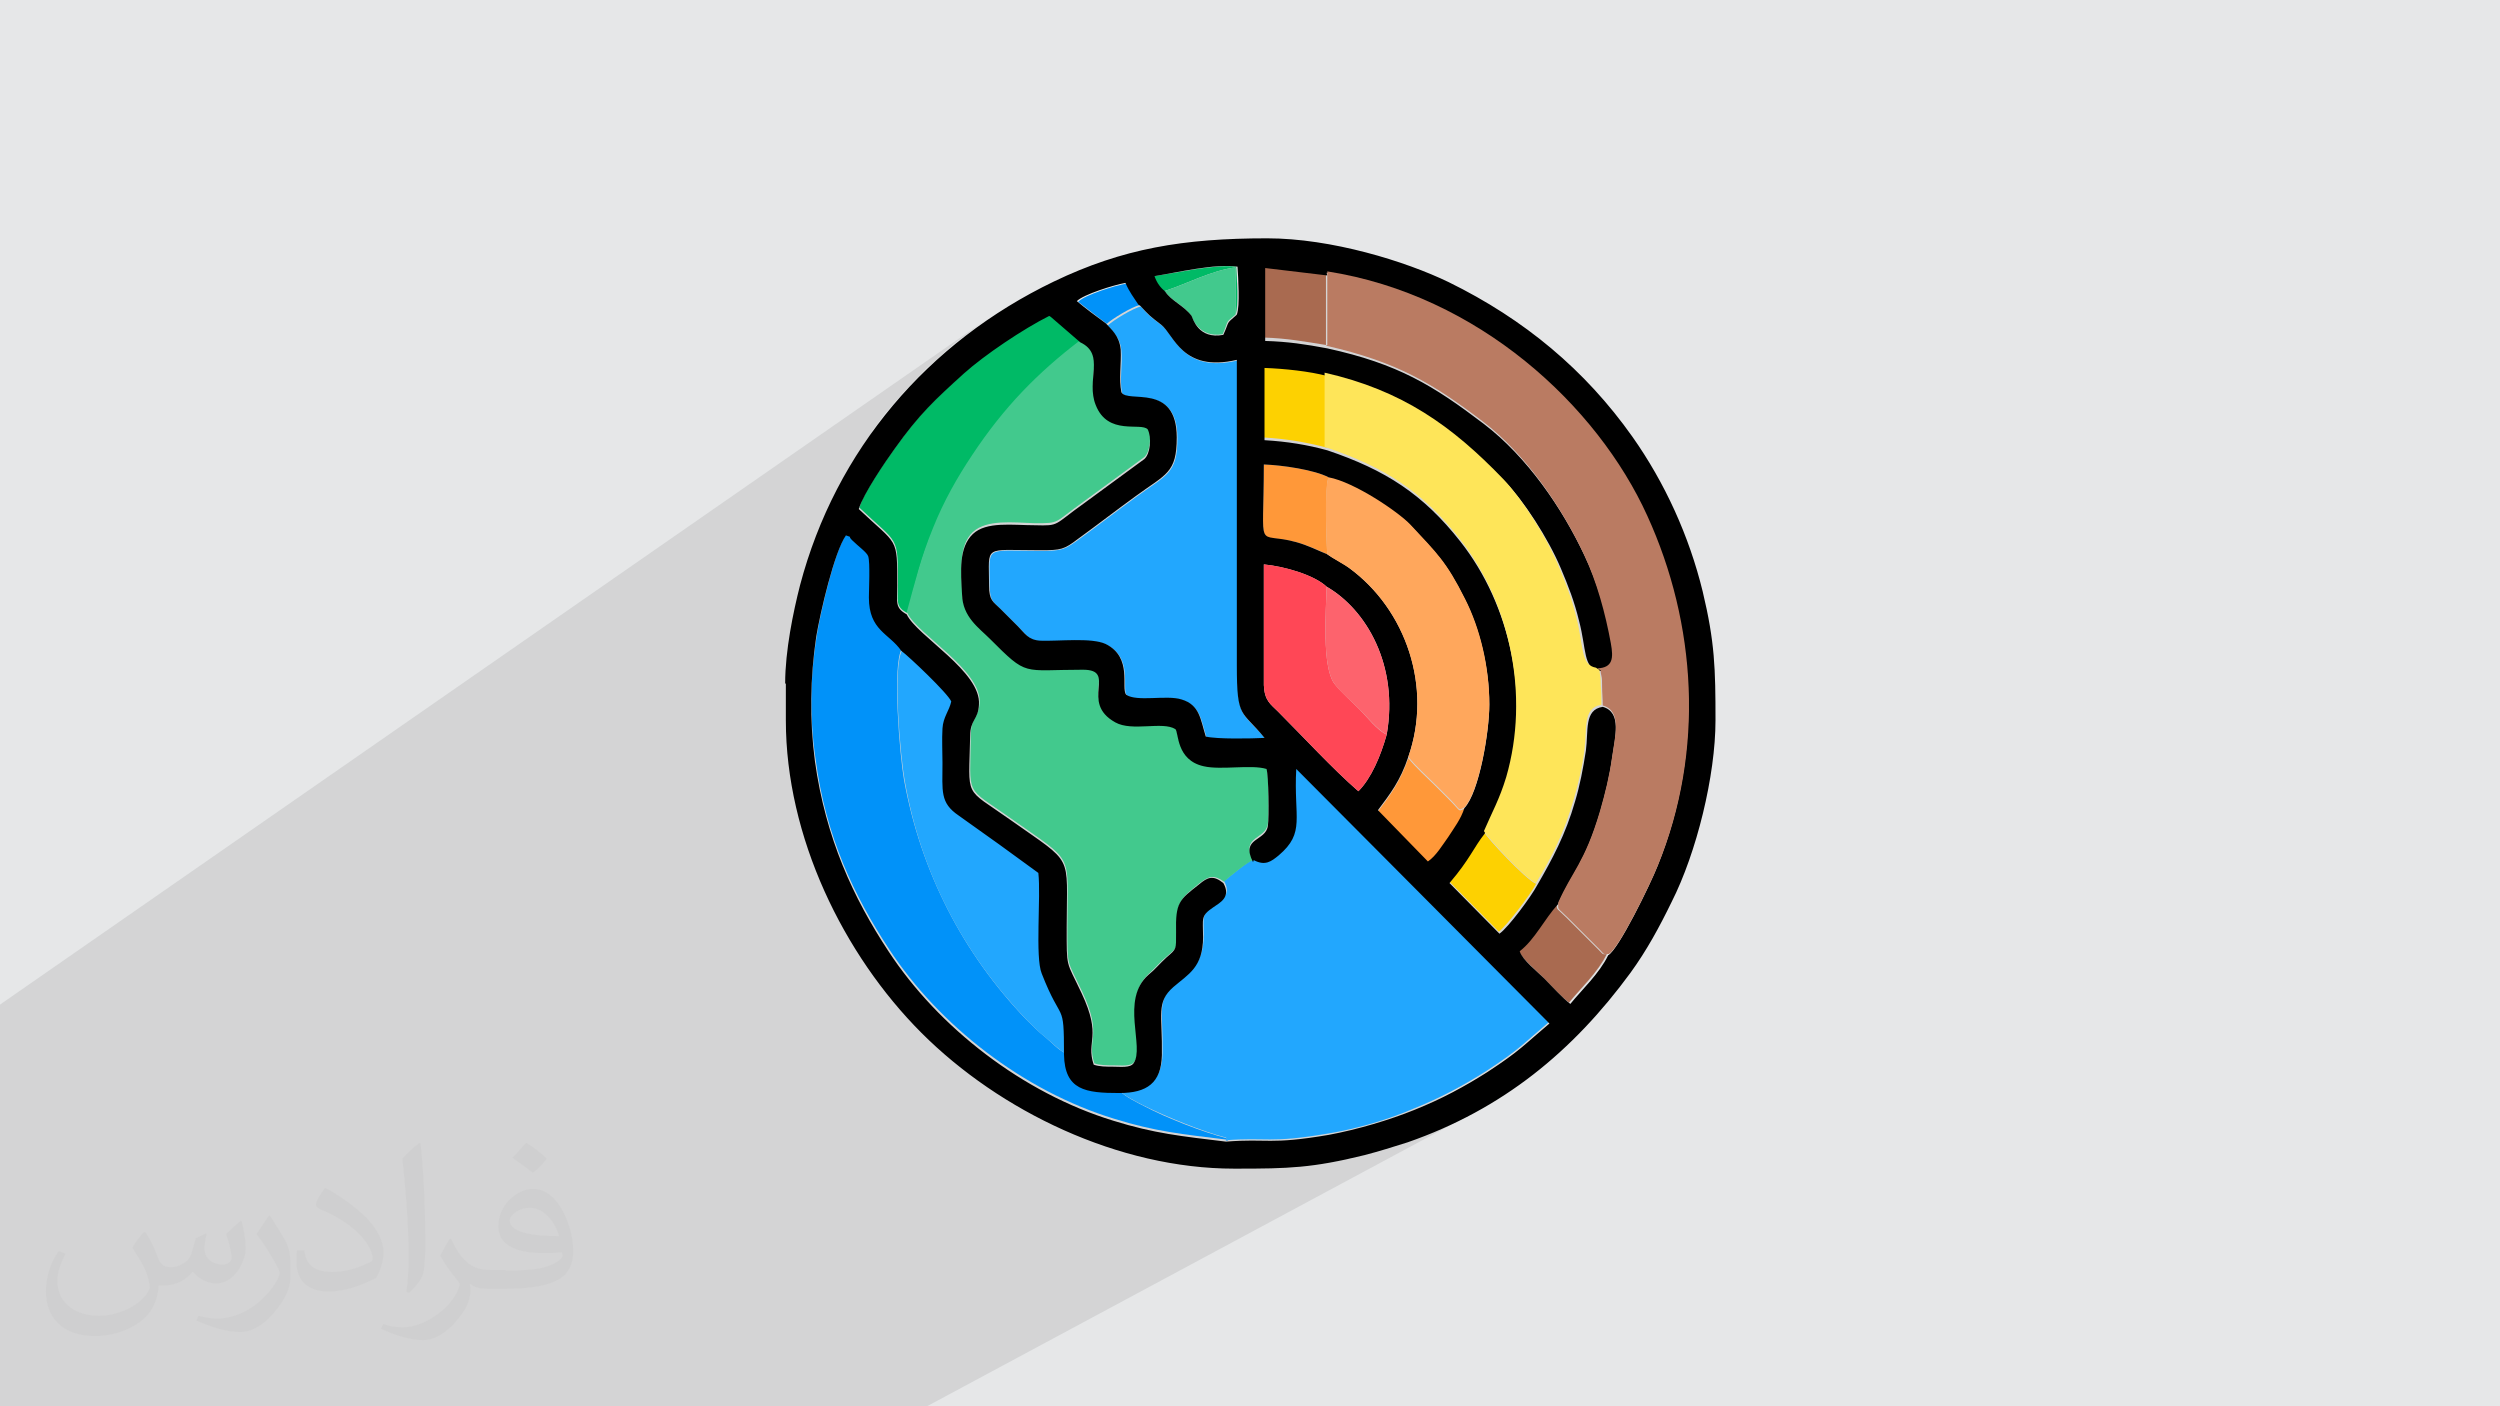 <?xml version="1.0" encoding="UTF-8"?>
<!DOCTYPE svg PUBLIC "-//W3C//DTD SVG 1.1//EN" "http://www.w3.org/Graphics/SVG/1.1/DTD/svg11.dtd">
<!-- Creator: CorelDRAW 2017 -->
<svg xmlns="http://www.w3.org/2000/svg" xml:space="preserve" width="3.703in" height="2.083in" version="1.1" style="shape-rendering:geometricPrecision; text-rendering:geometricPrecision; image-rendering:optimizeQuality; fill-rule:evenodd; clip-rule:evenodd"
viewBox="0 0 3703 2083"
 xmlns:xlink="http://www.w3.org/1999/xlink">
 <defs>
  <style type="text/css">
   <![CDATA[
    .fil10 {fill:black}
    .fil6 {fill:#00BA66}
    .fil7 {fill:#0192F9}
    .fil8 {fill:#22A7FE}
    .fil9 {fill:#42C98D}
    .fil3 {fill:#A96A50}
    .fil11 {fill:#BA7B62}
    .fil0 {fill:#E6E7E8}
    .fil15 {fill:#FD636D}
    .fil4 {fill:#FDD101}
    .fil12 {fill:#FEE559}
    .fil14 {fill:#FF4756}
    .fil5 {fill:#FF9839}
    .fil13 {fill:#FFA75C}
    .fil2 {fill:#373435;fill-opacity:0.031}
    .fil1 {fill:#373435;fill-opacity:0.102}
   ]]>
  </style>
 </defs>
 <g id="Layer_x0020_1">
  <polygon class="fil0" points="0,0 3704,0 3704,2083 0,2083 "/>
  <polygon class="fil1" points="261,2083 257,2083 241,2083 236,2083 229,2083 219,2083 216,2083 208,2083 207,2083 205,2083 165,2083 134,2083 130,2083 108,2083 92,2083 85,2083 84,2083 60,2083 60,2083 19,2083 15,2083 13,2083 7,2083 0,2083 0,2082 0,2072 0,2055 0,2019 0,2017 0,2012 0,2005 0,2004 0,1999 0,1993 0,1993 0,1968 0,1967 0,1963 0,1955 0,1941 0,1937 0,1926 0,1905 0,1901 0,1898 0,1891 0,1865 0,1865 0,1855 0,1842 0,1841 0,1836 0,1835 0,1835 0,1827 0,1826 0,1825 0,1813 0,1803 0,1801 0,1799 0,1796 0,1793 0,1792 0,1788 0,1786 0,1779 0,1777 0,1759 0,1747 0,1747 0,1745 0,1745 0,1745 0,1744 0,1740 0,1714 0,1706 0,1706 0,1695 0,1692 0,1686 0,1686 0,1664 0,1657 0,1655 0,1651 0,1647 0,1642 0,1642 0,1639 0,1635 0,1634 0,1615 0,1605 0,1601 0,1597 0,1596 0,1595 0,1577 0,1569 0,1563 0,1544 0,1544 0,1538 0,1536 0,1534 0,1530 0,1488 1460,474 1445,485 1430,497 1415,508 1401,520 1387,533 1373,545 1360,559 1347,572 1334,586 1322,600 1310,614 1299,629 1290,641 1481,510 1485,507 1490,504 1494,501 1498,498 1503,495 1507,492 1511,490 1516,487 1520,484 1524,482 1528,479 1533,477 1537,475 1541,473 1545,471 1548,469 1552,467 1556,465 1556,465 1556,465 1556,465 1557,466 1557,466 1557,466 1557,466 1557,466 1562,470 1599,446 1602,444 1605,441 1610,439 1614,437 1619,435 1624,433 1630,431 1635,429 1641,428 1646,426 1651,424 1656,423 1661,422 1665,421 1668,420 1671,425 1673,429 1675,432 1709,409 1715,408 1722,407 1729,406 1737,404 1745,403 1753,401 1761,400 1770,398 1778,397 1787,396 1795,395 1803,394 1810,394 1818,394 1825,394 1831,395 1832,398 1832,402 1832,406 1832,411 1832,416 1833,419 1872,393 1964,403 1985,407 2006,411 2026,416 2046,422 2066,428 2085,436 2104,443 2122,451 2141,460 2158,470 2176,480 2193,490 2210,501 2226,512 2242,524 2257,536 2272,549 2287,561 2301,575 2315,588 2328,602 2340,616 2353,630 2364,644 2375,659 2386,674 2396,689 2406,704 2415,719 2423,734 2431,749 2438,765 2445,780 2451,795 2457,810 2463,826 2468,841 2473,857 2477,873 2481,889 2485,905 2488,921 2491,937 2494,954 2496,970 2497,986 2499,1003 2500,1019 2500,1036 2500,1052 2500,1069 2499,1085 2498,1102 2496,1119 2494,1135 2491,1151 2488,1168 2485,1184 2481,1201 2477,1217 2472,1233 2466,1249 2461,1265 2454,1281 2453,1284 2452,1287 2450,1291 2449,1295 2447,1299 2445,1303 2443,1308 2440,1312 2438,1317 2436,1322 2433,1328 2430,1333 2428,1338 2425,1344 2422,1349 2419,1354 2417,1360 2414,1365 2411,1370 2408,1375 2406,1380 2403,1384 2400,1389 2398,1393 2395,1397 2393,1400 2391,1403 2389,1406 2387,1409 2385,1411 2383,1412 2381,1413 2379,1418 2376,1423 2373,1428 2369,1433 2366,1437 2362,1442 2359,1447 2355,1451 2351,1456 2347,1460 2343,1465 2339,1469 2335,1473 2332,1477 2328,1481 2325,1485 2286,1506 2295,1515 2288,1521 2282,1526 2276,1531 2271,1535 2267,1539 2262,1543 2258,1547 2253,1551 2248,1555 2244,1558 2238,1562 2233,1567 2226,1571 2220,1576 2212,1581 2203,1587 2197,1591 2191,1595 2184,1598 2178,1602 2171,1606 2165,1610 2158,1613 1953,1724 1958,1724 1963,1723 1969,1722 1975,1721 1981,1720 1987,1718 1993,1717 2000,1716 2006,1714 2013,1712 2020,1711 2024,1710 2029,1708 2033,1707 2037,1706 2041,1705 2045,1704 2049,1703 2053,1702 2057,1700 2060,1699 2064,1698 2068,1697 2072,1695 2076,1694 2080,1693 2084,1691 2097,1686 2110,1682 2123,1676 2135,1671 2147,1665 2160,1660 2171,1654 2183,1648 1373,2083 1356,2083 1330,2083 1292,2083 1288,2083 1284,2083 1252,2083 1229,2083 1228,2083 1188,2083 1184,2083 1162,2083 1141,2083 1132,2083 1106,2083 1104,2083 1104,2083 1098,2083 1035,2083 1024,2083 1017,2083 975,2083 967,2083 908,2083 904,2083 897,2083 863,2083 840,2083 820,2083 807,2083 787,2083 785,2083 785,2083 766,2083 765,2083 735,2083 720,2083 715,2083 714,2083 686,2083 673,2083 668,2083 664,2083 643,2083 629,2083 609,2083 603,2083 602,2083 595,2083 591,2083 590,2083 585,2083 556,2083 554,2083 552,2083 544,2083 542,2083 538,2083 537,2083 531,2083 518,2083 511,2083 509,2083 507,2083 495,2083 485,2083 484,2083 476,2083 472,2083 467,2083 465,2083 463,2083 459,2083 453,2083 432,2083 425,2083 387,2083 386,2083 385,2083 345,2083 304,2083 300,2083 263,2083 "/>
  <path class="fil2" d="M216 1826c7,11 12,21 16,32 3,7 5,19 21,19 5,0 11,-1 17,-5 7,-3 12,-9 14,-17l6 -21 15 -7 1 1c-2,8 -3,16 -3,21 0,18 15,24 27,24 7,0 13,-4 13,-10 0,-8 -4,-23 -8,-35 7,-7 14,-14 22,-20l1 1c4,15 6,30 6,40 0,10 -4,20 -8,27 -7,14 -20,25 -36,25 -12,0 -25,-6 -34,-17l-1 0c-9,11 -22,20 -43,20l-7 0c-1,14 -4,24 -9,33 -13,25 -50,42 -85,42 -49,0 -73,-28 -73,-66 0,-23 8,-45 19,-60l10 4c-7,14 -12,27 -12,40 0,35 29,52 62,52 31,0 68,-19 75,-42 -3,-25 -12,-36 -26,-59 4,-7 10,-15 17,-23l1 0 0 0zm564 -133c10,6 20,14 30,23 -6,8 -12,15 -21,21 -10,-8 -20,-15 -30,-22 7,-8 14,-15 20,-22l0 0zm5 96c-17,0 -30,11 -30,19 0,17 33,23 73,23 -5,-20 -22,-42 -43,-42zm-37 93c22,0 41,-1 55,-4 16,-4 30,-12 30,-18 0,-2 0,-3 -1,-5 -9,1 -19,1 -29,1 -29,0 -52,-7 -61,-23 -2,-5 -4,-10 -4,-16 0,-16 7,-32 19,-42 10,-9 21,-14 33,-14 20,0 37,16 48,42 6,14 11,30 11,51 0,14 -4,25 -12,34 -16,15 -45,21 -90,21l-20 0 0 0 -5 0c-11,0 -19,-2 -25,-7l-1 0c0,3 1,5 1,7 0,10 -3,23 -10,33 -20,30 -42,43 -60,43 -19,0 -42,-7 -63,-17l4 -7c7,3 16,5 29,5 34,0 78,-33 84,-64 -1,-3 -4,-6 -7,-10 -10,-12 -16,-22 -22,-32 5,-10 10,-18 14,-25l2 0c14,29 28,46 57,46l5 0 0 0 21 0 0 0zm-146 31c2,-14 3,-29 3,-43l0 -21c0,-39 -5,-96 -9,-133 7,-8 17,-17 25,-23l2 1c5,47 7,101 7,151 0,13 -1,26 -2,35 -1,12 -8,21 -22,35l-3 -1 0 0zm-151 -62c1,18 10,33 41,33 20,0 36,-5 55,-14 3,-1 5,-3 5,-5 0,-12 -9,-27 -24,-41 -14,-13 -34,-25 -52,-32 -6,-3 -8,-5 -8,-8 0,-5 7,-16 13,-24l2 0c20,11 43,27 60,44 15,16 25,33 25,51 0,13 -4,26 -11,38 -22,11 -46,20 -70,20 -29,0 -48,-14 -48,-45 0,-3 0,-9 1,-16l10 0 0 0zm-52 -52l18 29c7,11 13,22 13,41l0 24c0,19 -12,39 -32,60 -15,14 -29,20 -42,20 -19,0 -40,-6 -65,-17l3 -7c8,2 17,4 28,4 36,0 72,-26 89,-58 2,-4 3,-7 3,-9 0,-4 -2,-8 -4,-11 -9,-17 -19,-33 -30,-47 6,-9 12,-18 18,-27l1 0z"/>
  <g id="_2694487704016">
   <g>
    <path class="fil3" d="M1964 512l0 -109 -92 -11 0 108c34,1 61,6 92,11z"/>
    <path class="fil3" d="M2381 1413c-8,1 -6,1 -13,-6l-47 -47c-17,-17 -15,-11 -15,-23 -21,23 -34,52 -57,70 5,13 26,30 36,40 11,11 28,30 39,38 17,-21 43,-45 56,-72z"/>
   </g>
   <g>
    <path class="fil4" d="M1965 663l0 -110c-26,-7 -64,-11 -93,-12l0 107c33,2 63,7 93,15z"/>
    <path class="fil4" d="M2275 1309c-15,-6 -74,-69 -77,-77 -16,21 -23,38 -52,73l74 75c12,-9 47,-55 56,-72z"/>
   </g>
   <g>
    <path class="fil5" d="M1966 821c-1,-8 -4,-104 2,-114 -21,-11 -68,-18 -96,-19 0,137 -13,99 48,115 18,5 30,11 46,18z"/>
    <path class="fil5" d="M2169 1198c-10,4 -4,5 -23,-14 -7,-7 -13,-13 -20,-20 -13,-13 -29,-27 -40,-41 -12,35 -27,55 -45,79l74 76c12,-8 22,-25 30,-36 9,-13 19,-26 24,-43z"/>
   </g>
   <g>
    <path class="fil6" d="M1344 908c13,-47 20,-81 39,-125 17,-40 36,-76 58,-108 47,-71 97,-122 160,-170l-44 -38c0,0 -1,-1 -2,-1 -38,18 -96,57 -126,85 -43,39 -66,60 -103,112 -13,18 -47,66 -53,89 58,55 57,40 57,113 0,25 -4,34 14,43z"/>
    <path class="fil6" d="M1725 431c32,-10 68,-30 105,-35l0 70c5,-13 2,-55 1,-71 -33,-4 -90,10 -123,14 4,10 9,16 16,23z"/>
   </g>
   <g>
    <path class="fil7" d="M1816 1690c2,-2 4,3 1,-4 -35,-9 -89,-30 -121,-47 -10,-5 -30,-15 -36,-22 -50,0 -81,-4 -82,-57 -12,-6 -19,-15 -30,-24 -10,-8 -19,-17 -28,-26 -93,-97 -156,-218 -181,-355 -6,-33 -18,-172 -3,-194 -18,-26 -47,-30 -48,-79 0,-12 2,-52 -1,-61 -2,-6 -16,-16 -24,-24 -7,-7 1,-3 -9,-7 -17,24 -38,114 -44,150 -10,61 -11,123 -2,184 15,115 57,203 109,282 74,113 199,210 333,251 61,19 101,23 167,31z"/>
    <path class="fil7" d="M1639 480c7,-7 38,-26 49,-28 -7,-11 -13,-18 -19,-32 -18,3 -62,17 -72,27 13,10 28,22 43,33z"/>
   </g>
   <g>
    <path class="fil8" d="M1856 1273c-7,2 -38,28 -43,32 12,21 -5,29 -15,36 -19,14 -15,17 -15,44 0,45 -23,55 -44,74 -26,23 -16,40 -17,101 -1,41 -22,56 -63,56 6,7 26,17 36,22 32,16 86,38 121,47 4,7 1,2 -1,4 62,-5 64,5 152,-10 43,-7 90,-21 127,-37 40,-16 75,-35 108,-56 49,-32 54,-40 92,-72l-375 -377c-5,73 14,94 -26,128 -11,9 -20,16 -37,7z"/>
    <path class="fil8" d="M1639 480c7,10 20,18 22,39 2,20 -3,44 1,63 9,17 82,-15 82,67 0,53 -16,54 -61,87 -29,21 -56,42 -85,63 -21,15 -24,17 -56,17 -86,0 -76,-9 -76,52 0,23 6,24 17,35 9,9 16,16 26,26 10,10 15,20 33,21 26,1 76,-5 97,5 40,20 22,65 30,75 15,11 59,0 82,7 27,9 28,29 36,55 16,4 66,3 87,2 -35,-42 -41,-27 -41,-107l0 -453c-81,19 -93,-37 -112,-52 -17,-13 -18,-13 -31,-28 -11,2 -42,21 -49,28z"/>
    <path class="fil8" d="M1578 1560c0,-82 -3,-43 -33,-120 -10,-24 -1,-114 -5,-149 -38,-28 -78,-57 -118,-85 -28,-19 -24,-36 -24,-78 0,-16 -1,-35 0,-51 1,-17 10,-26 13,-40 -5,-11 -63,-67 -74,-75 -16,22 -3,161 3,194 24,138 88,258 181,355 9,9 18,18 28,26 11,9 18,17 30,24z"/>
   </g>
   <g>
    <path class="fil9" d="M1344 908c15,32 111,85 107,134 -2,22 -13,22 -13,46 -1,95 -10,75 59,124 96,68 84,48 84,159 0,63 -1,49 22,98 31,66 6,70 18,106 8,3 19,3 29,3 11,0 25,2 30,-5 18,-24 -20,-93 22,-131 10,-9 17,-18 27,-26 15,-13 14,-11 14,-37 -1,-45 6,-48 34,-71 13,-10 21,-13 36,-2 5,-5 36,-30 43,-32 -19,-36 19,-30 22,-54 2,-13 1,-74 -2,-84 -23,-7 -67,2 -93,-4 -41,-9 -37,-50 -42,-55 -19,-12 -64,4 -89,-10 -54,-31 4,-78 -48,-78 -90,0 -81,11 -138,-46 -16,-16 -40,-32 -41,-65 -1,-35 -5,-70 16,-90 21,-19 59,-14 92,-13 38,0 27,0 72,-32l90 -66c9,-8 11,-32 5,-44 -10,-11 -59,10 -77,-36 -14,-37 15,-74 -23,-93 -63,48 -113,99 -160,170 -22,33 -42,68 -58,108 -18,44 -26,78 -39,125z"/>
    <path class="fil9" d="M1725 431c8,13 28,21 39,36 2,3 11,34 47,28 10,-22 2,-15 19,-29l0 -70c-37,5 -73,25 -105,35z"/>
   </g>
   <path class="fil10" d="M1965 869c59,34 107,117 89,219 -9,32 -23,65 -42,84 -40,-35 -80,-79 -119,-118 -11,-11 -20,-16 -21,-39l0 -179c31,3 75,16 93,33zm3 -161c37,8 103,52 121,70 39,42 53,54 81,110 22,44 36,101 36,156 0,40 -15,130 -37,153 -5,16 -15,29 -24,43 -8,11 -18,28 -30,36l-74 -76c18,-24 33,-43 45,-79 36,-103 -3,-218 -88,-280 -9,-7 -24,-14 -32,-20 -15,-6 -28,-13 -46,-18 -61,-17 -48,21 -48,-115 28,1 75,8 96,19zm-111 566c17,9 26,2 37,-7 40,-34 22,-55 26,-128l375 377c-38,32 -43,40 -92,72 -33,21 -68,40 -108,56 -37,15 -84,29 -127,37 -88,15 -90,5 -152,10 -66,-8 -106,-12 -167,-31 -134,-41 -259,-138 -333,-251 -52,-79 -93,-167 -109,-282 -8,-61 -7,-123 2,-184 6,-36 27,-126 44,-150 11,4 2,0 9,7 9,9 22,18 24,24 3,9 1,49 1,61 0,49 30,53 48,79 11,8 69,63 74,75 -3,14 -12,23 -13,40 -1,16 0,35 0,51 0,42 -4,59 24,78 41,29 80,57 118,85 4,35 -5,125 5,149 30,77 33,38 33,120 1,53 32,57 82,57 41,0 62,-15 63,-56 1,-61 -9,-78 17,-101 22,-19 44,-29 44,-74 0,-28 -4,-31 15,-44 10,-7 27,-15 15,-36 -15,-12 -23,-9 -36,2 -29,23 -35,26 -34,71 0,26 1,24 -14,37 -10,9 -17,18 -27,26 -42,37 -5,107 -22,131 -5,7 -19,5 -30,5 -10,0 -21,0 -29,-3 -12,-36 13,-40 -18,-106 -23,-49 -22,-35 -22,-98 0,-111 12,-91 -84,-159 -69,-49 -61,-29 -59,-124 0,-24 12,-24 13,-46 4,-49 -92,-102 -107,-134 -18,-10 -14,-18 -14,-43 0,-73 1,-58 -57,-113 7,-23 40,-71 53,-89 37,-52 60,-73 103,-112 30,-27 88,-66 126,-85 1,0 1,1 2,1l44 38c38,18 8,56 23,93 18,46 67,25 77,36 6,12 4,36 -5,44l-90 66c-45,32 -35,33 -72,32 -33,0 -72,-6 -92,13 -21,20 -18,55 -16,90 1,33 25,49 41,65 57,57 47,46 138,46 52,0 -6,48 48,78 25,14 70,-2 89,10 5,5 1,46 42,55 26,6 70,-3 93,4 3,10 4,71 2,84 -3,24 -41,17 -22,54zm108 -870c224,35 399,199 474,362 73,160 85,347 16,517 -11,28 -58,124 -73,132 -13,27 -39,51 -56,72 -11,-8 -28,-27 -39,-38 -10,-10 -32,-27 -36,-40 23,-18 36,-47 57,-70 20,-46 39,-59 62,-136 8,-28 14,-52 18,-81 4,-29 15,-67 -14,-75 -28,4 -21,36 -25,65 -4,26 -9,52 -16,75 -14,49 -34,86 -56,124 -9,17 -43,63 -56,72l-74 -75c30,-35 36,-53 52,-73 12,-28 23,-47 33,-80 35,-121 6,-258 -69,-353 -55,-70 -111,-106 -197,-135 -29,-8 -59,-13 -93,-15l0 -107c29,1 67,5 93,12 115,27 188,79 264,157 27,28 63,83 82,128 11,26 20,49 27,78 11,42 6,69 29,74 23,-1 24,-15 20,-37 -7,-44 -21,-92 -40,-132 -34,-73 -87,-149 -150,-197 -75,-57 -127,-89 -232,-112 -32,-6 -58,-10 -92,-11l0 -108 92 11zm-276 49c14,15 14,15 31,28 19,15 31,71 112,52l0 453c0,80 7,65 41,107 -20,1 -70,2 -87,-2 -8,-26 -9,-47 -36,-55 -22,-7 -66,4 -82,-7 -8,-10 10,-55 -30,-75 -21,-10 -70,-4 -97,-5 -18,-1 -23,-11 -33,-21 -9,-9 -16,-16 -26,-26 -11,-11 -17,-12 -17,-35 0,-61 -10,-52 76,-52 31,0 35,-1 56,-17 29,-21 56,-42 85,-63 45,-33 61,-34 61,-87 0,-82 -73,-50 -82,-67 -4,-19 0,-42 -1,-63 -2,-21 -14,-30 -22,-39 -15,-11 -30,-22 -43,-33 10,-10 55,-24 72,-27 6,14 12,21 19,32zm142 14c-16,14 -9,7 -19,29 -37,7 -45,-24 -47,-28 -11,-15 -31,-23 -39,-36 -7,-6 -12,-12 -16,-23 32,-5 90,-19 123,-14 1,16 4,58 -1,71zm-667 546l0 54c0,172 85,347 201,463 116,116 292,201 463,201l4 0c76,0 112,-1 189,-20 23,-6 42,-12 64,-19 141,-49 245,-135 330,-251 24,-33 43,-68 61,-105 37,-73 65,-187 65,-269 0,-77 -1,-116 -19,-191 -20,-82 -56,-161 -104,-229 -70,-99 -160,-174 -272,-229 -64,-31 -174,-65 -269,-65 -124,0 -214,15 -316,64 -187,90 -323,249 -376,450 -10,39 -22,97 -22,145z"/>
   <path class="fil11" d="M1964 512c105,24 157,55 232,112 63,48 116,125 150,197 19,40 32,88 40,132 4,22 3,36 -20,37 8,5 3,-1 6,11 1,3 1,11 1,15 0,10 1,20 1,29 29,8 18,46 14,75 -4,29 -10,53 -18,81 -23,78 -42,90 -62,136 0,12 -2,6 15,23l47 47c6,6 4,7 13,6 15,-8 62,-104 73,-132 69,-169 57,-357 -16,-517 -74,-163 -250,-327 -474,-362l0 109z"/>
   <path class="fil12" d="M1965 663c86,29 142,65 197,135 75,95 104,232 69,353 -10,33 -21,52 -33,80 4,8 62,71 77,77 23,-37 42,-75 56,-124 7,-24 13,-49 16,-75 4,-29 -3,-61 25,-65 0,-10 0,-20 -1,-29 0,-3 0,-12 -1,-15 -2,-12 2,-5 -6,-11 -23,-4 -18,-31 -29,-74 -7,-29 -16,-52 -27,-78 -19,-45 -55,-100 -82,-128 -75,-78 -149,-131 -264,-157l0 110z"/>
   <path class="fil13" d="M1966 821c8,6 23,14 32,20 85,62 124,178 88,280 11,14 27,28 40,41 7,7 13,13 20,20 19,19 13,19 23,14 22,-23 37,-113 37,-153 0,-56 -14,-113 -36,-156 -28,-56 -42,-68 -81,-110 -18,-19 -83,-63 -121,-70 -7,10 -3,106 -2,114z"/>
   <path class="fil14" d="M2054 1088c-13,-5 -30,-27 -41,-38 -11,-11 -28,-26 -37,-38 -18,-26 -12,-106 -11,-143 -18,-17 -61,-30 -93,-33l0 179c1,23 10,28 21,39 39,39 79,83 119,118 19,-19 33,-52 42,-84z"/>
   <path class="fil15" d="M2054 1088c18,-102 -30,-185 -89,-219 -1,38 -7,117 11,143 9,13 26,27 37,38 11,11 28,32 41,38z"/>
  </g>
 </g>
</svg>
